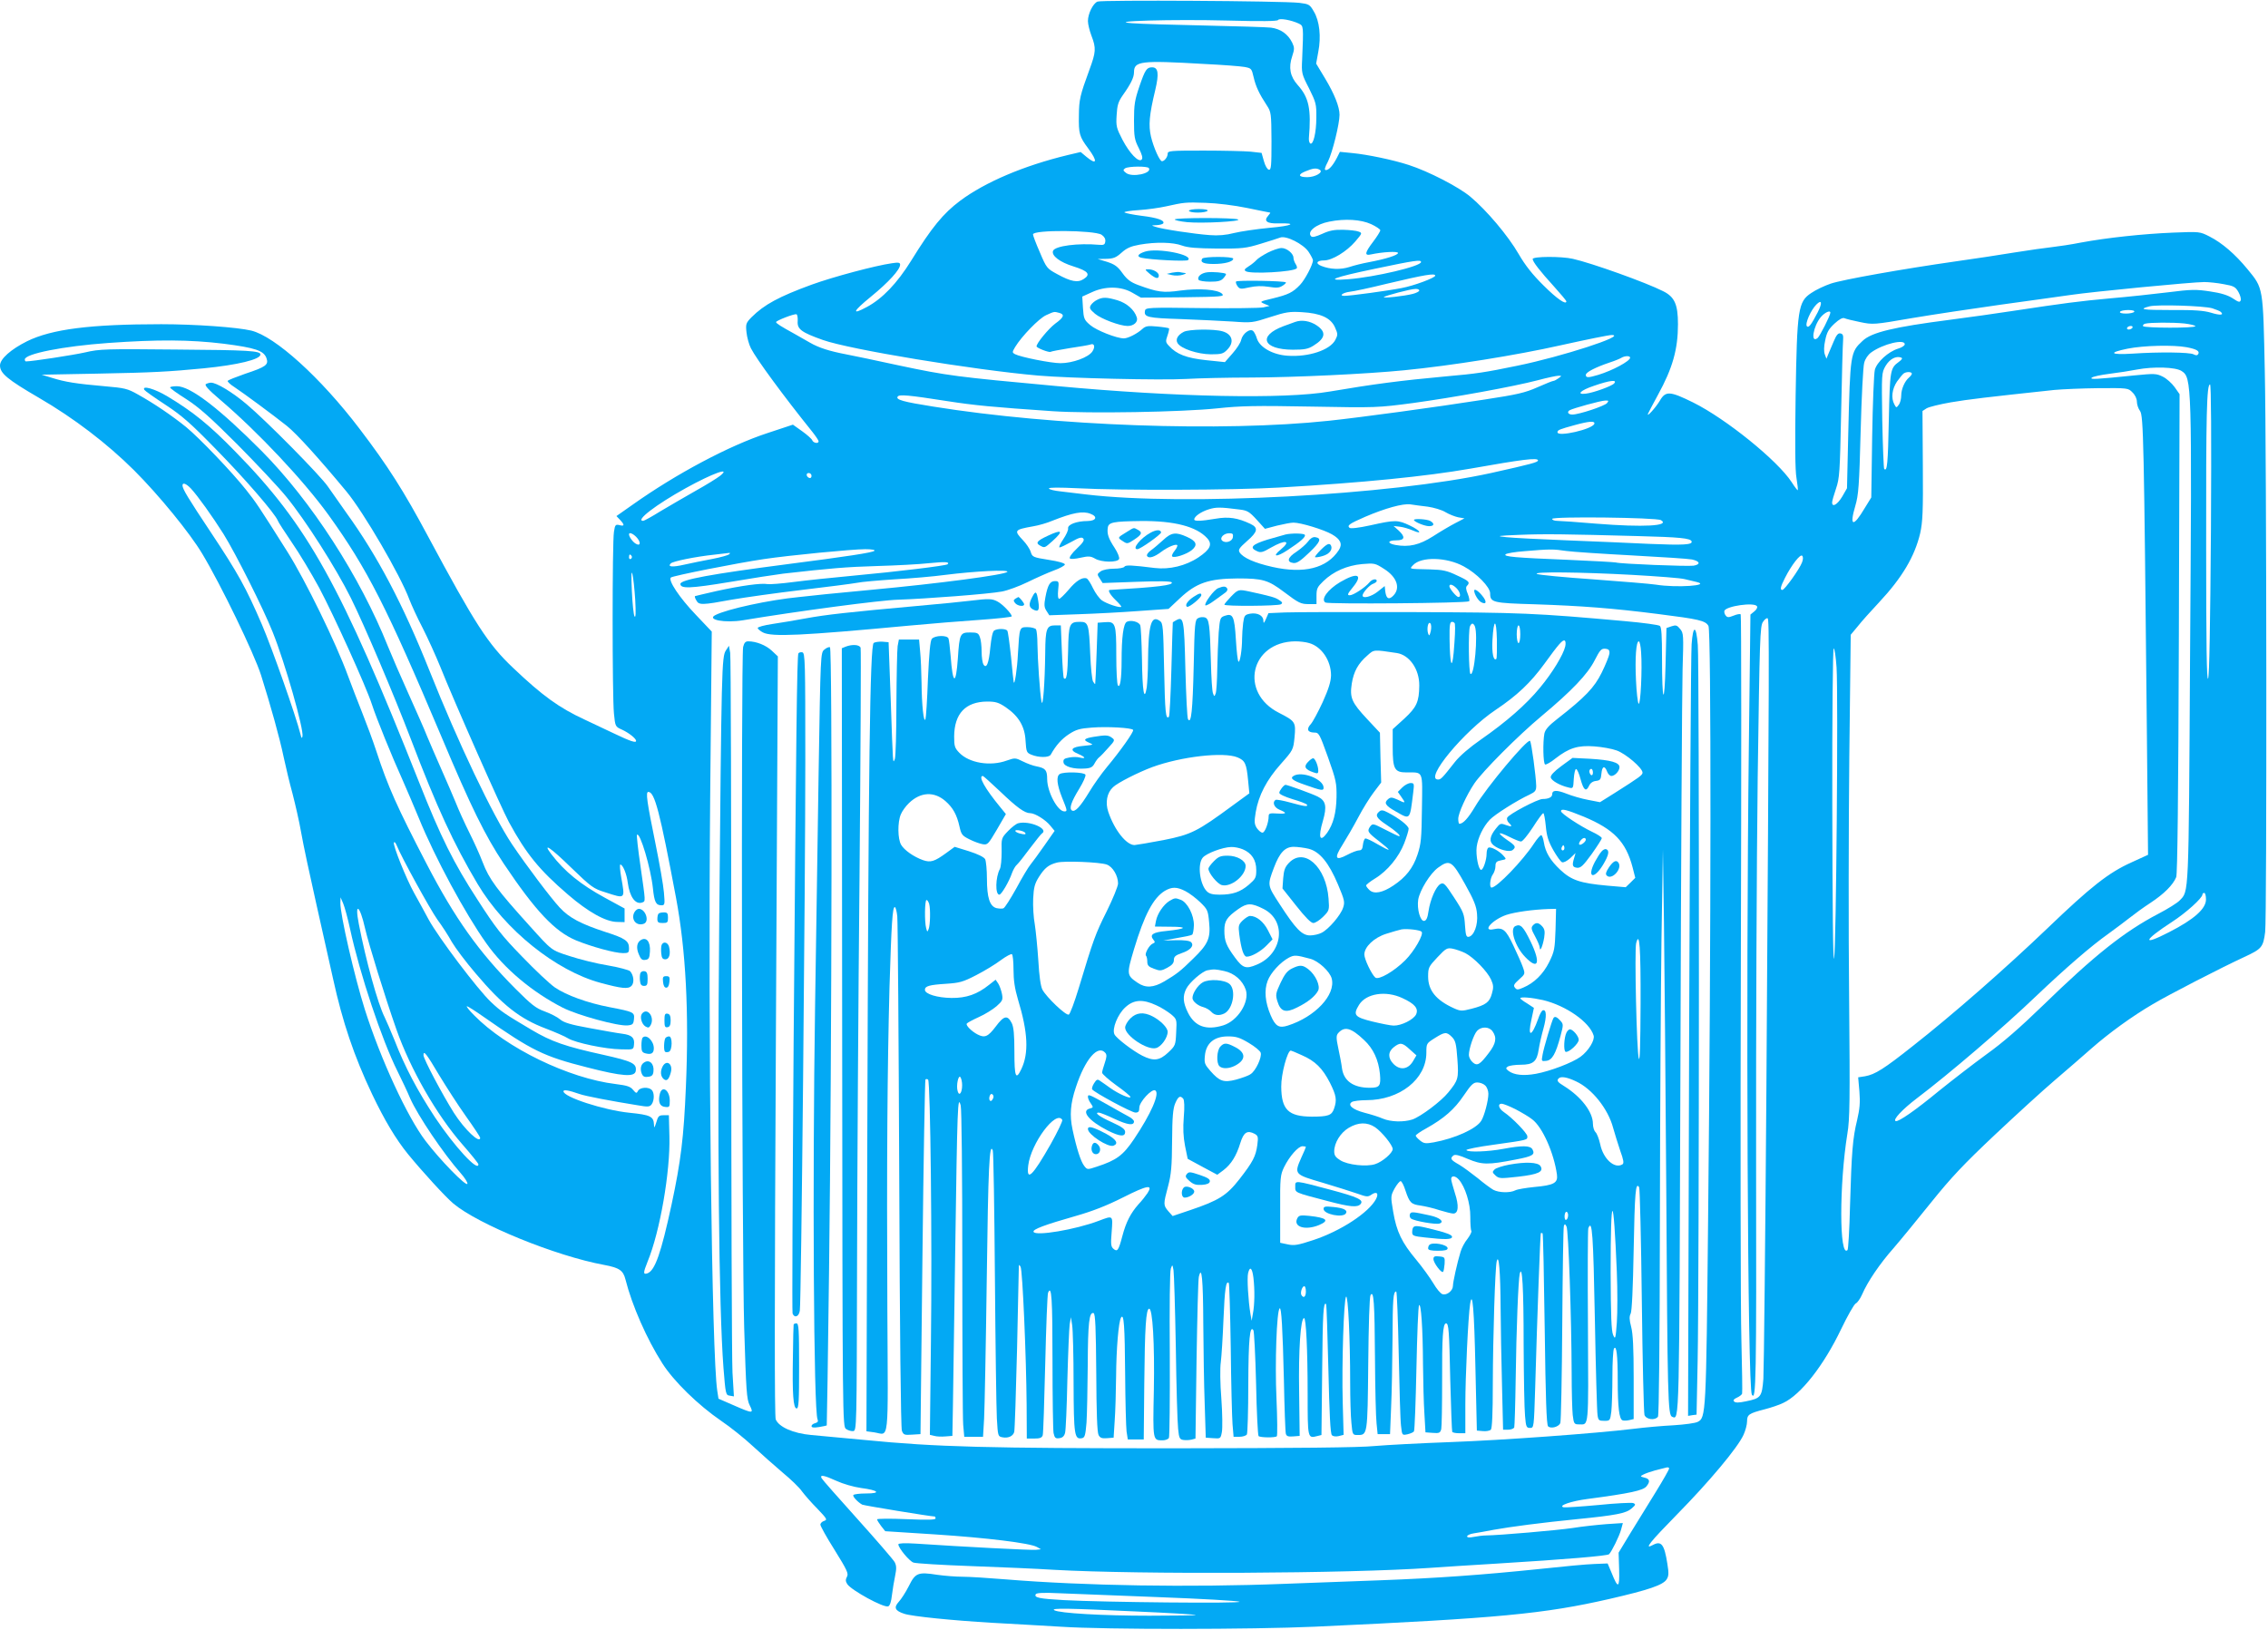 <?xml version="1.0" standalone="no"?>
<!DOCTYPE svg PUBLIC "-//W3C//DTD SVG 20010904//EN"
 "http://www.w3.org/TR/2001/REC-SVG-20010904/DTD/svg10.dtd">
<svg version="1.0" xmlns="http://www.w3.org/2000/svg"
 width="1280pt" height="920pt" viewBox="0 0 1280 920"
 preserveAspectRatio="xMidYMid meet">
<g transform="translate(0,920) scale(0.1,-0.1)"
fill="#03a9f4" stroke="none">
<path d="M6194 9191 c-26 -11 -54 -69 -54 -110 0 -17 9 -54 20 -83 27 -70 25
-92 -11 -190 -54 -147 -59 -170 -60 -258 -2 -105 3 -121 52 -187 56 -75 50
-98 -11 -47 l-31 26 -72 -17 c-249 -60 -467 -153 -608 -258 -96 -72 -161 -151
-277 -339 -79 -127 -162 -214 -250 -261 -89 -48 -79 -25 24 59 98 80 164 152
164 180 0 12 -9 14 -47 8 -92 -13 -329 -76 -453 -121 -183 -67 -267 -112 -339
-184 -31 -32 -33 -38 -28 -85 3 -28 14 -69 25 -90 31 -61 186 -272 347 -472
19 -24 35 -48 35 -53 0 -15 -30 -10 -36 6 -3 8 -29 31 -57 51 l-52 37 -145
-48 c-216 -71 -513 -229 -760 -404 l-91 -64 21 -22 c26 -28 25 -37 -4 -29 -22
5 -25 2 -31 -38 -10 -56 -10 -931 0 -1026 7 -72 8 -74 44 -90 40 -18 81 -51
81 -64 0 -13 -33 -2 -125 42 -44 21 -118 56 -165 78 -143 66 -238 134 -404
292 -142 134 -216 250 -480 742 -138 258 -227 398 -387 608 -219 288 -476 521
-611 554 -80 19 -317 36 -508 36 -402 0 -618 -28 -757 -96 -92 -46 -153 -100
-153 -137 0 -44 42 -79 219 -182 198 -115 385 -258 537 -409 142 -142 315
-354 385 -471 106 -176 292 -561 332 -685 55 -175 105 -353 128 -464 12 -56
34 -148 50 -206 15 -58 38 -157 49 -221 11 -64 50 -246 86 -405 36 -159 78
-348 94 -420 53 -242 118 -435 220 -650 70 -147 134 -254 203 -339 82 -100
211 -241 255 -278 140 -118 579 -297 852 -347 86 -16 107 -31 120 -82 37 -147
121 -338 209 -475 64 -100 201 -234 331 -323 52 -35 133 -100 180 -144 47 -43
122 -110 167 -148 45 -37 95 -85 109 -106 15 -20 54 -65 87 -98 54 -57 58 -62
38 -69 -11 -3 -21 -13 -21 -21 0 -8 36 -73 81 -144 70 -113 79 -132 69 -150
-9 -17 -8 -26 2 -42 24 -35 206 -135 231 -125 9 3 17 26 21 64 4 32 12 81 18
109 8 40 8 56 -3 77 -8 14 -102 123 -209 242 -107 119 -199 223 -203 231 -12
22 14 17 84 -15 37 -17 96 -34 138 -40 100 -13 116 -31 29 -31 -37 0 -69 -4
-72 -9 -5 -8 25 -40 50 -54 9 -5 387 -67 409 -67 3 0 5 -5 5 -11 0 -8 -45 -9
-165 -4 -91 4 -165 3 -165 -1 0 -5 11 -22 23 -38 l23 -29 280 -18 c292 -19
537 -49 576 -71 l23 -13 -28 -3 c-25 -3 -411 17 -679 35 -63 4 -98 2 -98 -4 0
-20 61 -94 85 -103 13 -5 160 -14 327 -20 167 -6 377 -15 468 -21 477 -27
1663 -21 2120 11 63 5 232 15 375 24 393 24 627 44 636 53 15 15 58 102 68
139 l10 37 -92 -6 c-51 -4 -137 -13 -192 -22 -89 -13 -411 -41 -490 -42 -16 0
-47 -4 -67 -8 -25 -5 -38 -4 -38 3 0 6 17 14 38 17 20 3 71 12 112 20 94 17
269 40 470 60 221 22 277 33 308 60 24 21 25 24 9 31 -10 3 -98 -1 -195 -11
-98 -9 -187 -15 -197 -13 -35 8 41 35 135 47 242 32 313 48 332 71 23 28 19
43 -13 50 -23 6 -23 7 -4 17 11 6 40 16 65 23 25 6 53 13 63 16 9 3 17 1 17
-5 0 -6 -33 -64 -73 -129 -40 -64 -104 -169 -143 -232 l-69 -114 3 -96 c3
-106 -6 -110 -43 -17 l-22 52 -74 -3 c-41 -1 -179 -14 -308 -28 -328 -34 -581
-52 -901 -64 -151 -6 -394 -15 -540 -20 -534 -21 -1133 -11 -1572 25 -97 8
-207 15 -245 15 -37 0 -102 5 -144 11 -108 17 -123 11 -160 -64 -17 -34 -43
-74 -57 -89 -29 -32 -21 -50 31 -67 44 -15 275 -38 497 -51 102 -5 275 -16
385 -22 258 -17 1078 -16 1435 0 1041 48 1293 72 1665 157 221 51 300 78 321
110 12 19 13 34 4 89 -17 109 -34 131 -82 105 -52 -28 -18 15 138 174 179 182
341 375 374 448 11 24 20 58 20 76 0 38 10 45 99 68 35 9 83 25 105 36 99 46
229 212 326 415 37 77 75 144 84 147 9 4 25 27 36 52 30 70 99 172 177 260 38
44 133 160 211 257 114 142 185 217 360 382 119 112 271 251 338 308 66 57
161 138 210 182 97 85 226 179 344 248 89 53 386 206 516 266 99 46 107 55
118 142 10 75 8 2705 -2 3160 -10 485 -8 471 -98 581 -69 84 -143 148 -214
184 -55 28 -55 28 -205 22 -171 -7 -374 -29 -520 -56 -55 -11 -129 -22 -165
-26 -36 -4 -130 -17 -210 -30 -80 -13 -228 -36 -330 -50 -301 -43 -640 -103
-708 -126 -35 -12 -84 -35 -110 -53 -74 -49 -80 -90 -88 -581 -4 -270 -3 -421
5 -464 6 -36 9 -66 7 -68 -1 -2 -17 18 -34 45 -80 123 -371 358 -556 450 -132
65 -156 67 -189 9 -23 -38 -75 -96 -66 -72 2 6 28 54 56 106 83 151 113 258
113 399 0 112 -19 154 -83 186 -96 49 -403 159 -510 183 -65 15 -227 14 -227
-1 0 -15 40 -67 122 -157 37 -41 68 -78 68 -82 0 -22 -53 14 -129 90 -61 60
-103 113 -140 177 -60 104 -181 247 -273 324 -66 55 -236 143 -348 179 -89 29
-234 59 -318 67 l-70 7 -17 -34 c-23 -44 -45 -69 -62 -69 -10 0 -7 13 12 49
25 50 65 212 65 263 0 45 -29 118 -82 206 l-50 83 12 66 c17 86 7 175 -25 228
-23 40 -27 42 -82 49 -98 11 -1116 17 -1139 7z m1136 -124 c27 -14 27 -11 19
-202 -4 -77 -3 -83 39 -164 39 -79 42 -89 41 -165 0 -84 -17 -155 -34 -146 -5
3 -9 16 -8 30 14 165 0 230 -63 300 -43 48 -53 99 -31 163 13 40 13 48 0 76
-24 49 -66 78 -120 85 -26 3 -195 8 -374 12 -179 4 -364 9 -410 13 -156 12
233 23 540 15 189 -5 280 -4 284 3 8 12 74 0 117 -20z m-535 -228 c105 -5 208
-13 229 -17 38 -7 40 -9 51 -57 12 -53 32 -95 74 -159 25 -38 26 -44 27 -203
0 -142 -2 -163 -15 -161 -9 2 -21 23 -28 49 l-13 46 -62 7 c-33 3 -153 6 -264
6 -190 0 -204 -1 -204 -18 0 -18 -18 -42 -32 -42 -13 0 -47 76 -62 138 -15 65
-10 123 24 264 22 93 17 128 -18 128 -30 0 -39 -13 -71 -106 -27 -79 -31 -105
-31 -194 0 -92 3 -109 27 -156 19 -38 24 -57 16 -65 -17 -17 -67 34 -108 112
-34 66 -37 76 -33 139 3 55 9 75 33 110 47 66 65 103 65 132 0 63 37 68 395
47z m-311 -588 c19 -30 -95 -54 -129 -27 -17 13 -18 17 -5 26 19 12 127 13
134 1z m965 -10 c21 -13 -26 -41 -71 -41 -51 0 -55 15 -10 33 43 18 62 20 81
8z m-410 -215 c68 -14 126 -26 129 -26 3 0 -2 -8 -11 -18 -27 -30 -6 -45 58
-43 112 3 77 -14 -51 -25 -72 -7 -161 -20 -198 -29 -46 -12 -91 -16 -139 -12
-85 6 -271 34 -307 47 -24 8 -24 8 7 9 17 1 34 5 38 10 10 17 -32 32 -123 43
-48 6 -91 15 -96 19 -4 4 32 10 80 13 49 3 118 13 154 21 104 23 110 24 225
20 65 -2 161 -14 234 -29z m699 -91 c28 -13 52 -29 52 -35 0 -6 -18 -35 -40
-64 -48 -63 -51 -81 -12 -72 65 14 152 19 152 8 0 -12 -69 -34 -165 -52 -33
-6 -82 -18 -109 -27 -50 -16 -109 -14 -159 6 -35 14 -26 31 16 31 45 0 127 50
176 107 40 47 40 48 18 56 -12 5 -51 9 -87 10 -50 1 -77 -4 -118 -23 -36 -16
-55 -21 -62 -14 -26 26 28 69 102 83 89 18 179 12 236 -14z m-1521 -60 c16
-11 23 -24 21 -38 -2 -18 -9 -21 -33 -19 -121 11 -251 -6 -262 -34 -10 -27 38
-64 116 -88 83 -26 98 -45 57 -71 -33 -22 -72 -15 -150 28 -57 31 -60 34 -97
122 -22 50 -39 95 -39 102 0 27 346 24 387 -2z m1168 -96 c14 -21 25 -43 25
-48 0 -24 -45 -110 -73 -139 -41 -43 -66 -55 -156 -77 -72 -17 -73 -18 -45
-30 l29 -12 -35 -8 c-19 -4 -177 -6 -350 -4 -300 4 -315 3 -318 -15 -7 -36 14
-41 201 -47 100 -4 232 -10 293 -14 108 -8 113 -7 212 25 89 29 111 32 179 28
106 -6 163 -32 187 -85 17 -38 17 -43 2 -72 -30 -57 -150 -97 -268 -89 -83 5
-157 46 -174 96 -5 18 -15 37 -21 43 -18 18 -60 -14 -68 -49 -3 -16 -25 -50
-49 -77 l-43 -49 -106 11 c-111 12 -167 33 -211 82 -18 19 -18 26 -7 57 7 20
11 38 8 41 -3 2 -33 7 -67 10 -52 5 -64 3 -83 -14 -28 -26 -81 -53 -104 -53
-41 0 -155 45 -190 75 -34 29 -37 36 -41 96 l-4 65 53 24 c76 36 167 35 231
-3 l47 -27 237 2 c222 3 236 4 221 20 -25 24 -129 32 -235 18 -98 -14 -129 -9
-238 31 -43 16 -63 31 -89 67 -27 38 -44 50 -87 64 l-53 16 49 1 c40 1 55 7
86 35 29 26 52 36 102 45 91 16 188 14 239 -5 33 -12 82 -16 199 -17 142 -1
163 2 245 27 50 15 99 31 110 35 33 13 130 -36 160 -80z m635 -58 c0 -24 -259
-85 -410 -97 -139 -11 -86 10 150 59 228 48 260 52 260 38z m80 -77 c0 -12
-120 -57 -190 -70 -76 -15 -289 -44 -323 -44 -32 0 -9 18 30 23 21 2 115 22
208 45 219 52 275 61 275 46z m4450 -48 c57 -10 66 -15 83 -44 10 -18 16 -39
13 -47 -5 -13 -12 -11 -45 11 -28 18 -66 30 -128 39 -78 12 -105 12 -238 -5
-82 -10 -229 -26 -325 -34 -176 -16 -266 -28 -550 -71 -85 -13 -245 -36 -355
-50 -318 -41 -443 -71 -493 -119 -69 -64 -70 -71 -81 -526 l-7 -306 -27 -47
c-27 -45 -57 -63 -57 -33 0 8 10 43 22 78 20 59 22 89 29 433 4 204 9 386 11
405 2 27 -1 35 -15 38 -13 3 -23 -9 -38 -45 -11 -26 -25 -59 -31 -73 l-10 -25
-9 24 c-6 16 -6 45 2 80 9 45 19 63 52 94 27 25 46 35 56 31 9 -4 49 -14 89
-22 72 -15 77 -15 290 22 119 20 345 54 502 76 157 22 335 46 395 55 129 19
689 73 755 73 25 0 74 -5 110 -12z m-4540 -36 c0 -5 -17 -14 -37 -19 -46 -12
-170 -26 -163 -18 8 8 151 46 178 46 12 1 22 -3 22 -9z m2249 -122 c-36 -70
-51 -90 -61 -80 -13 13 22 92 53 123 31 31 35 10 8 -43z m2226 22 c22 -7 44
-16 49 -21 19 -18 -4 -20 -56 -4 -40 12 -94 16 -222 15 -166 0 -190 4 -124 21
45 11 303 3 353 -11z m-440 -20 c-3 -5 -24 -10 -46 -10 -24 0 -38 4 -34 10 3
6 24 10 46 10 24 0 38 -4 34 -10z m-6067 -6 c32 -9 27 -25 -23 -61 -38 -29
-105 -110 -105 -128 0 -9 70 -36 79 -31 5 3 53 12 108 21 55 8 107 17 116 20
23 10 30 -12 12 -39 -22 -33 -111 -66 -180 -66 -53 0 -224 34 -257 51 -16 9
-16 11 1 40 37 61 135 162 175 180 47 21 44 21 74 13z m4352 1 c0 -16 -59
-132 -72 -143 -41 -33 -25 66 18 118 22 26 54 41 54 25z m-5828 -47 c-4 -46
21 -64 142 -107 152 -54 850 -169 1216 -201 174 -15 691 -27 835 -19 66 4 233
8 372 8 241 1 647 20 858 41 266 26 634 85 883 141 145 32 275 59 290 58 83
-3 -284 -122 -533 -173 -185 -38 -227 -45 -410 -61 -250 -23 -403 -43 -650
-85 -254 -44 -867 -32 -1543 31 -565 52 -614 58 -892 117 -129 28 -262 56
-295 62 -94 18 -154 37 -204 66 -25 14 -64 36 -86 49 -80 44 -105 60 -105 67
0 8 102 48 115 44 5 -1 8 -19 7 -38z m7827 -14 c33 -4 61 -11 61 -15 0 -12
-287 -11 -295 0 -3 5 3 12 12 14 28 7 154 8 222 1z m-294 -24 c-3 -5 -13 -10
-21 -10 -8 0 -12 5 -9 10 3 6 13 10 21 10 8 0 12 -4 9 -10z m-10774 -90 c180
-23 228 -39 243 -82 13 -37 -3 -49 -121 -88 -51 -18 -95 -35 -98 -40 -2 -4 14
-20 38 -35 54 -36 214 -154 296 -219 56 -45 180 -182 336 -370 97 -117 305
-474 355 -609 12 -31 45 -104 75 -161 29 -57 74 -156 100 -220 76 -191 343
-795 387 -876 98 -180 171 -270 334 -410 114 -98 212 -153 277 -154 l42 -1 0
39 0 38 -110 60 c-138 75 -229 149 -303 246 -54 71 -6 39 110 -74 116 -112
127 -120 195 -141 114 -37 111 -40 89 85 -7 39 -9 72 -5 72 14 0 36 -53 42
-103 11 -81 44 -125 82 -111 19 8 19 -1 -10 203 -14 96 -23 176 -20 179 17 17
78 -188 90 -303 8 -77 17 -95 48 -95 19 0 20 5 14 73 -3 39 -25 164 -48 277
-48 235 -56 290 -40 290 36 0 65 -113 156 -596 56 -299 74 -648 56 -1069 -12
-285 -28 -417 -81 -665 -59 -273 -93 -370 -135 -387 -26 -9 -26 1 0 66 70 170
128 507 123 706 l-3 120 -30 0 c-26 0 -31 -5 -41 -40 -10 -32 -13 -35 -13 -14
-2 47 -19 56 -139 68 -146 15 -372 89 -372 121 0 11 30 6 90 -15 33 -12 180
-40 330 -64 57 -10 67 -9 78 6 15 21 16 65 0 81 -18 18 -66 15 -77 -5 -8 -16
-11 -15 -28 5 -15 19 -34 25 -98 33 -265 32 -618 203 -800 389 -27 27 -45 50
-40 50 6 0 48 -27 95 -60 273 -191 339 -223 584 -285 198 -51 269 -56 274 -20
6 42 -18 54 -183 91 -214 47 -292 74 -405 141 -150 89 -172 103 -229 157 -76
72 -297 365 -352 466 -25 47 -62 114 -82 150 -44 79 -120 268 -114 284 3 6 9
0 15 -14 26 -66 189 -362 230 -420 26 -35 63 -92 82 -127 20 -34 80 -114 134
-177 153 -181 251 -257 397 -312 52 -20 108 -44 125 -55 41 -25 210 -61 299
-62 70 -2 70 -2 73 26 5 39 -12 55 -66 62 -26 3 -109 18 -185 32 -106 19 -145
31 -166 49 -15 13 -54 33 -87 45 -50 18 -75 38 -165 128 -207 208 -341 396
-502 706 -166 320 -217 433 -283 635 -19 58 -55 155 -79 215 -24 61 -61 155
-81 210 -68 187 -241 540 -341 699 -166 263 -177 279 -234 351 -80 101 -262
291 -338 354 -79 64 -182 134 -272 184 -60 34 -75 37 -190 47 -160 14 -222 24
-295 47 l-59 18 315 6 c315 6 403 11 600 30 191 19 320 50 320 78 0 21 -69 25
-474 28 -401 4 -434 3 -515 -16 -66 -15 -300 -51 -335 -51 -3 0 -6 5 -6 11 0
32 217 75 470 93 280 20 461 19 651 -4z m9489 -3 c0 -8 -17 -19 -38 -25 -55
-17 -120 -76 -131 -120 -5 -20 -12 -191 -15 -378 l-5 -342 -37 -60 c-65 -110
-88 -105 -53 13 18 61 22 113 30 420 5 193 14 367 20 387 6 23 21 45 40 59 67
48 189 77 189 46z m1591 -17 c57 -11 75 -22 65 -39 -5 -8 -13 -8 -26 -1 -22
12 -196 14 -343 4 -128 -8 -142 5 -29 28 91 18 257 22 333 8z m-3141 -59 c0
-19 -98 -72 -180 -97 -57 -17 -70 -17 -70 0 0 15 55 43 135 70 28 9 57 21 65
26 19 12 50 13 50 1z m1516 -24 c-48 -35 -50 -46 -56 -329 -5 -244 -9 -292
-26 -275 -3 3 -8 126 -11 274 -4 266 -4 268 19 308 23 38 57 57 87 47 10 -4 6
-11 -13 -25z m1596 -51 c58 -38 59 -57 48 -1626 -8 -1358 -6 -1308 -59 -1363
-12 -13 -66 -47 -120 -75 -193 -101 -360 -234 -651 -517 -129 -125 -226 -210
-320 -277 -74 -54 -193 -146 -265 -204 -137 -113 -230 -177 -246 -172 -19 6
37 66 120 129 182 138 484 396 675 579 162 154 307 280 406 350 41 30 95 70
120 90 25 20 77 58 117 84 76 50 127 101 145 145 7 18 12 450 15 1376 l4 1350
-28 40 c-16 22 -46 49 -67 59 -36 18 -47 18 -160 7 -217 -22 -252 -24 -241
-13 6 6 51 16 100 22 50 6 119 17 155 24 95 18 218 14 252 -8z m-1522 -15 c0
-5 -7 -14 -16 -22 -24 -20 -44 -65 -44 -102 0 -18 -6 -42 -14 -52 -13 -18 -14
-18 -25 3 -19 35 -13 86 15 128 15 21 32 42 38 46 15 11 46 10 46 -1z m-1994
-26 c-11 -8 -24 -15 -29 -15 -5 0 -45 -16 -90 -36 -70 -31 -114 -41 -297 -69
-288 -45 -702 -101 -880 -120 -602 -64 -1550 -30 -2233 80 -171 27 -212 39
-201 56 8 14 62 9 279 -25 154 -24 258 -34 595 -57 206 -14 731 -5 930 16 130
14 216 16 529 10 370 -7 377 -6 575 20 227 31 565 92 706 129 52 14 104 25
115 25 20 0 20 0 1 -14z m314 -29 c-12 -15 -117 -53 -160 -58 -56 -7 -30 19
45 44 92 32 134 36 115 14z m3368 -823 c-4 -544 -9 -826 -16 -843 -8 -18 -11
191 -11 741 -1 760 3 919 22 919 6 0 8 -284 5 -817z m-443 772 c15 -14 25 -36
25 -52 0 -16 8 -40 18 -53 19 -28 22 -162 38 -1775 l7 -730 -94 -43 c-129 -58
-229 -137 -474 -372 -235 -225 -535 -488 -758 -663 -165 -131 -215 -162 -271
-172 l-39 -6 7 -80 c5 -62 2 -97 -13 -162 -25 -102 -31 -178 -40 -484 -3 -133
-10 -245 -14 -249 -47 -47 -47 371 -1 656 14 82 15 188 10 765 -4 369 -3 981
1 1361 l8 691 40 48 c21 27 75 87 120 135 130 139 201 259 232 390 14 64 17
121 15 382 l-2 308 23 15 c13 8 74 23 137 34 100 17 202 29 585 70 44 4 156 9
248 10 166 1 168 1 192 -24z m-2965 -60 c-14 -17 -159 -65 -196 -65 -23 0 -32
14 -16 24 18 11 178 55 201 55 20 1 21 -1 11 -14z m-72 -117 c-10 -31 -208
-76 -208 -48 0 13 12 17 99 41 80 22 114 24 109 7z m-318 -207 c0 -10 -36 -20
-265 -71 -570 -125 -1727 -187 -2285 -121 -41 5 -105 13 -142 17 -38 4 -68 11
-68 17 0 6 58 6 163 1 242 -13 881 -11 1137 4 469 27 829 63 1080 107 293 52
380 63 380 46z m-4615 -86 c-16 -13 -79 -52 -140 -86 -60 -34 -149 -86 -198
-115 -48 -30 -92 -54 -97 -54 -47 0 71 91 241 185 150 83 258 122 194 70z
m515 -1 c0 -9 -5 -14 -12 -12 -18 6 -21 28 -4 28 9 0 16 -7 16 -16z m-3503
-71 c39 -42 122 -158 185 -258 69 -111 225 -422 277 -553 70 -174 177 -551
168 -589 -3 -13 -6 -10 -11 12 -25 101 -160 485 -218 620 -90 209 -134 288
-288 520 -129 194 -160 245 -160 265 0 18 20 11 47 -17z m6981 -103 c34 -5 79
-18 100 -31 20 -12 53 -25 72 -29 l35 -6 -52 -27 c-29 -15 -85 -48 -125 -74
-77 -49 -136 -63 -213 -49 -47 9 -45 26 5 26 49 0 53 19 13 56 l-28 25 35 -4
c19 -2 52 -12 73 -21 59 -26 43 0 -17 28 -67 32 -82 32 -221 1 -68 -15 -114
-20 -119 -14 -14 13 -1 23 89 62 112 48 213 76 255 70 19 -3 63 -9 98 -13z
m-1063 -16 c44 -5 56 -12 97 -57 l47 -52 68 18 c37 9 79 17 93 17 42 0 172
-40 217 -66 49 -28 61 -55 39 -89 -67 -103 -197 -135 -375 -95 -102 23 -166
52 -185 82 -9 15 -2 25 42 64 61 53 65 75 19 97 -72 34 -123 42 -197 29 -83
-14 -120 -15 -120 -4 0 17 39 44 82 57 41 13 64 13 173 -1z m-841 -24 c43 -16
33 -40 -16 -41 -62 0 -114 -20 -110 -42 2 -9 -11 -37 -28 -62 -17 -25 -26 -45
-20 -45 6 0 35 14 66 31 42 24 58 29 67 20 9 -9 1 -23 -36 -58 -28 -26 -44
-50 -39 -55 5 -5 31 -3 61 4 45 10 56 9 81 -5 36 -22 128 -23 136 -2 3 8 -8
36 -25 62 -35 53 -44 79 -39 114 4 31 30 36 185 38 190 2 316 -31 376 -97 31
-34 18 -63 -49 -108 -72 -48 -164 -70 -247 -60 -128 16 -165 18 -171 7 -4 -6
-31 -11 -59 -11 -31 0 -62 -6 -75 -15 -21 -15 -21 -17 -5 -41 l16 -25 192 7
c129 5 194 3 198 -3 10 -16 -76 -27 -350 -43 -13 -1 4 -29 33 -57 20 -19 34
-36 32 -38 -7 -8 -82 17 -109 36 -14 10 -37 41 -50 68 -13 28 -29 53 -36 56
-24 9 -60 -13 -102 -64 -24 -28 -48 -51 -53 -51 -7 0 -9 19 -6 50 5 47 4 50
-18 50 -28 0 -41 -22 -54 -91 -8 -43 -7 -57 6 -77 l16 -25 167 6 c91 3 243 11
336 18 l170 12 65 61 c92 86 162 110 325 111 142 0 172 -9 261 -76 85 -64 95
-69 143 -69 l41 0 0 47 c0 41 5 50 39 83 57 55 133 88 218 96 70 6 74 5 124
-27 78 -49 96 -116 45 -158 -21 -17 -33 -6 -38 32 l-3 29 -39 -31 c-36 -29
-86 -42 -86 -22 0 15 40 60 60 66 11 4 20 11 20 16 0 15 -27 10 -41 -8 -24
-29 -91 -73 -111 -73 -16 0 -14 7 17 45 60 73 27 87 -72 29 -70 -42 -110 -97
-83 -115 15 -10 794 -4 811 7 4 2 1 21 -7 41 -11 25 -12 39 -5 46 20 20 12 28
-56 59 -56 27 -80 32 -152 34 -124 3 -117 1 -96 24 45 49 189 46 286 -7 73
-39 149 -117 149 -152 0 -52 14 -55 254 -62 265 -9 436 -22 695 -55 229 -29
266 -37 283 -67 16 -27 15 -1755 -2 -3357 -11 -1095 -12 -1113 -59 -1136 -13
-7 -73 -15 -135 -19 -61 -3 -163 -12 -226 -20 -215 -26 -734 -64 -1035 -75
-165 -6 -356 -16 -425 -22 -87 -9 -434 -12 -1130 -13 -1060 0 -1343 7 -1750
47 -118 11 -253 24 -301 28 -102 9 -183 45 -201 88 -7 19 -7 636 1 2167 l11
2140 -34 32 c-33 31 -88 53 -133 53 -16 0 -23 -8 -29 -32 -12 -57 -7 -3403 6
-3843 11 -360 14 -403 31 -437 24 -48 19 -48 -91 0 l-85 37 -7 45 c-31 200
-52 1954 -40 3345 l9 940 -91 96 c-91 95 -156 193 -140 209 11 10 375 82 524
104 147 22 501 56 573 56 38 0 57 -4 52 -9 -10 -10 -153 -32 -495 -76 -424
-55 -600 -87 -600 -111 0 -28 56 -26 279 11 124 21 260 42 301 47 265 30 356
38 530 43 107 3 239 10 293 16 91 9 119 8 105 -6 -8 -8 -288 -42 -528 -64
-119 -11 -271 -27 -340 -36 -68 -9 -135 -14 -148 -12 -36 7 -150 -9 -287 -39
-66 -15 -121 -28 -123 -29 -2 -2 1 -13 8 -24 14 -27 31 -27 199 4 75 13 253
38 396 55 143 17 283 35 310 40 28 6 124 14 215 20 91 5 219 16 285 25 165 21
363 31 350 17 -16 -17 -388 -66 -765 -101 -118 -11 -235 -23 -260 -25 -25 -3
-92 -10 -150 -16 -168 -16 -407 -68 -473 -102 -51 -26 54 -46 157 -29 306 51
779 114 876 116 153 5 510 32 584 46 33 6 98 30 145 53 47 23 114 53 149 66
34 12 62 28 62 34 0 7 -38 18 -92 26 -88 14 -92 16 -101 45 -5 17 -25 46 -43
65 -53 56 -50 60 56 79 31 5 80 19 110 32 114 45 171 56 214 39z m3220 -36
c55 -33 -100 -41 -363 -20 -106 9 -206 16 -222 16 -16 0 -29 5 -29 11 0 15
588 8 614 -7z m-5784 -94 c27 -27 27 -55 0 -40 -18 9 -40 40 -40 54 0 13 21 5
40 -14z m3368 -2 c-3 -25 -43 -37 -61 -19 -15 15 10 41 40 41 20 0 24 -4 21
-22z m2287 6 c235 -6 296 -12 302 -30 6 -19 -45 -22 -237 -14 -102 5 -311 14
-465 20 -154 6 -309 14 -345 18 -59 6 -52 8 75 13 141 6 264 4 670 -7z m-405
-84 c36 -5 202 -16 370 -25 168 -9 320 -19 339 -23 46 -10 50 -28 9 -35 -34
-5 -412 10 -438 18 -8 2 -130 9 -270 15 -299 12 -366 18 -353 31 6 6 54 14
109 18 141 12 161 12 234 1z m-4725 -19 c-6 -5 -48 -17 -95 -26 -47 -9 -118
-23 -157 -32 -70 -16 -97 -13 -77 7 12 12 140 38 244 49 41 5 79 9 85 10 6 1
6 -2 0 -8z m-550 -10 c3 -5 1 -12 -5 -16 -5 -3 -10 1 -10 9 0 18 6 21 15 7z
m6605 -36 c-14 -37 -98 -155 -111 -155 -14 0 -11 17 15 68 37 73 86 136 97
125 6 -6 6 -20 -1 -38z m-6585 -210 c4 -74 3 -105 -4 -94 -5 8 -12 73 -15 145
-4 86 -3 117 3 94 5 -19 12 -84 16 -145z m5628 140 c141 -8 274 -18 295 -24
20 -5 51 -12 67 -16 85 -20 -114 -34 -230 -15 -33 5 -193 18 -355 30 -162 11
-304 25 -315 30 -32 14 248 11 538 -5z m-993 -75 c21 -21 27 -50 11 -50 -11 0
-51 48 -51 61 0 15 19 10 40 -11z m1696 -102 c4 -6 -2 -19 -15 -29 l-22 -18
-9 -743 c-17 -1413 -7 -3622 17 -3660 24 -40 26 75 24 1319 -1 719 3 1693 9
2163 11 788 13 857 30 880 9 14 21 23 26 20 10 -5 9 -197 -7 -2665 -6 -847
-14 -1580 -17 -1628 -8 -102 -14 -110 -99 -127 -38 -8 -58 -9 -66 -1 -7 7 -2
14 16 22 14 6 28 17 29 23 2 6 0 142 -4 301 -5 160 -6 1145 -3 2190 3 1045 3
1904 -1 1907 -3 4 -21 1 -40 -7 -28 -11 -35 -11 -44 0 -7 8 -10 20 -8 27 9 27
169 50 184 26z m449 -345 c10 -147 -2 -1599 -14 -1643 -6 -22 -9 287 -10 858
-1 525 3 892 8 892 5 0 12 -48 16 -107z m2085 -1310 c0 -53 -68 -113 -209
-185 -155 -80 -146 -48 17 58 79 51 172 135 172 155 0 5 5 9 10 9 6 0 10 -17
10 -37z m-10474 -168 c55 -253 178 -623 268 -803 24 -48 56 -116 71 -152 43
-97 187 -311 285 -422 23 -26 40 -53 38 -60 -6 -18 -156 136 -237 243 -102
134 -252 458 -342 741 -58 183 -140 539 -138 602 l1 31 15 -35 c8 -19 26 -84
39 -145z m84 6 c20 -88 113 -389 177 -571 79 -225 227 -483 372 -649 50 -57
91 -108 91 -113 0 -46 -135 100 -245 265 -99 151 -169 282 -229 437 -21 51
-46 110 -56 130 -37 73 -105 317 -145 525 -25 127 6 106 35 -24z m418 -829
c39 -64 106 -169 151 -232 45 -63 81 -118 81 -122 0 -37 -88 46 -148 140 -65
103 -172 305 -172 326 0 30 17 8 88 -112z m4057 -2947 c242 -9 449 -21 460
-26 23 -11 -774 -3 -990 9 -141 8 -171 14 -159 34 5 7 47 9 128 5 67 -3 319
-13 561 -22z m-124 -81 c183 -8 336 -17 338 -20 2 -2 -115 -4 -262 -4 -265 0
-508 14 -537 31 -22 13 81 11 461 -7z"/>
<path d="M6710 8010 c0 -5 22 -10 49 -10 28 0 53 5 56 10 4 6 -15 10 -49 10
-31 0 -56 -4 -56 -10z"/>
<path d="M6630 7961 c0 -4 31 -11 70 -15 86 -8 306 4 288 15 -17 11 -358 11
-358 0z"/>
<path d="M7155 7774 c-27 -14 -57 -33 -65 -43 -8 -9 -28 -25 -44 -35 -22 -14
-26 -20 -15 -27 27 -17 268 -4 287 16 4 3 1 15 -6 25 -7 11 -12 27 -12 35 0
24 -38 55 -67 55 -16 0 -50 -12 -78 -26z"/>
<path d="M6463 7780 c-41 -13 -50 -28 -21 -35 48 -11 253 -22 263 -13 33 30
-170 70 -242 48z"/>
<path d="M6785 7740 c-13 -21 8 -30 65 -30 62 0 110 13 110 30 0 13 -167 13
-175 0z"/>
<path d="M6488 7655 c34 -28 52 -32 52 -10 0 17 -30 35 -60 35 -20 0 -19 -2 8
-25z"/>
<path d="M6615 7661 l-30 -7 30 -7 c17 -4 44 -3 60 2 17 5 22 10 13 10 -9 1
-22 3 -30 5 -7 2 -26 0 -43 -3z"/>
<path d="M6813 7663 c-34 -4 -59 -26 -48 -43 3 -5 32 -10 64 -10 45 0 62 4 76
20 10 11 16 22 14 24 -8 7 -75 13 -106 9z"/>
<path d="M6976 7611 c-3 -4 1 -16 8 -26 12 -17 19 -18 67 -7 37 8 71 9 109 3
44 -7 60 -6 78 6 13 8 22 17 19 19 -8 9 -276 13 -281 5z"/>
<path d="M6191 7507 c-13 -6 -29 -20 -35 -30 -9 -16 -5 -23 24 -48 34 -29 141
-69 184 -69 35 0 60 23 52 48 -14 44 -57 81 -109 97 -61 18 -84 19 -116 2z"/>
<path d="M7310 7383 c-8 -3 -38 -14 -66 -24 -147 -55 -117 -132 52 -133 66 0
87 4 117 23 68 42 74 77 17 115 -38 25 -84 32 -120 19z"/>
<path d="M6681 7327 c-35 -18 -48 -43 -35 -64 19 -31 112 -62 187 -63 59 0 71
3 92 25 43 42 31 89 -26 105 -48 14 -189 12 -218 -3z"/>
<path d="M1162 7032 c-9 -6 14 -32 80 -88 213 -181 473 -458 613 -652 219
-305 326 -516 635 -1247 169 -402 248 -562 353 -720 178 -266 288 -383 408
-433 88 -36 219 -72 266 -72 30 0 33 3 33 28 0 41 -22 56 -135 92 -137 45
-202 79 -256 137 -51 55 -186 234 -269 357 -110 165 -304 573 -466 980 -149
373 -292 646 -469 891 -39 55 -86 122 -104 148 -42 62 -350 374 -460 466 -82
69 -169 121 -200 121 -9 0 -22 -4 -29 -8z"/>
<path d="M960 7013 c0 -5 42 -35 93 -67 71 -46 136 -104 287 -255 107 -108
231 -240 275 -294 109 -133 281 -403 365 -572 77 -155 247 -556 338 -795 148
-388 241 -590 377 -819 154 -259 442 -491 695 -559 119 -32 155 -36 174 -17
17 18 13 60 -8 83 -7 7 -64 22 -127 33 -63 10 -158 34 -213 52 -106 34 -99 29
-228 172 -182 201 -228 263 -264 358 -15 40 -49 115 -75 167 -26 52 -61 129
-77 170 -17 41 -54 127 -82 190 -28 63 -64 147 -80 185 -15 39 -63 146 -105
240 -42 93 -94 213 -115 265 -158 396 -433 822 -715 1106 -240 241 -401 364
-477 364 -21 0 -38 -3 -38 -7z"/>
<path d="M815 6999 c4 -6 58 -44 119 -84 94 -62 142 -104 287 -253 163 -166
333 -363 347 -401 3 -9 39 -64 79 -123 41 -59 110 -174 154 -255 82 -154 265
-557 298 -659 24 -75 115 -299 174 -429 24 -55 65 -150 90 -211 92 -226 263
-542 382 -709 101 -143 259 -275 431 -363 85 -43 312 -105 366 -100 29 3 33 7
36 36 4 38 -2 41 -138 67 -125 24 -243 67 -308 111 -29 20 -112 98 -185 174
-115 118 -150 163 -251 320 -136 209 -208 354 -331 665 -442 1114 -627 1448
-1037 1866 -145 149 -239 225 -382 311 -73 44 -148 65 -131 37z"/>
<path d="M3580 4050 c-21 -40 12 -80 54 -64 33 13 9 84 -29 84 -8 0 -19 -9
-25 -20z"/>
<path d="M3717 4043 c-4 -3 -7 -17 -7 -30 0 -19 5 -23 30 -23 27 0 30 3 30 30
0 25 -4 30 -23 30 -13 0 -27 -3 -30 -7z"/>
<path d="M3614 3892 c-20 -14 -24 -43 -9 -78 11 -28 19 -35 37 -32 19 2 24 10
26 46 4 58 -21 87 -54 64z"/>
<path d="M3734 3866 c-3 -8 -4 -29 -2 -48 2 -25 8 -33 23 -33 22 0 31 30 21
71 -7 26 -33 32 -42 10z"/>
<path d="M3614 3707 c-3 -9 -4 -28 -2 -44 2 -20 8 -28 23 -28 17 0 20 7 20 40
0 30 -4 41 -18 43 -9 2 -20 -3 -23 -11z"/>
<path d="M3742 3658 c2 -21 8 -33 18 -33 10 0 16 12 18 33 3 27 0 32 -18 32
-18 0 -21 -5 -18 -32z"/>
<path d="M3623 3478 c-13 -17 -2 -59 20 -72 14 -8 20 -8 27 4 29 45 -16 108
-47 68z"/>
<path d="M3750 3440 c0 -34 3 -41 18 -38 12 2 17 13 17 38 0 25 -5 36 -17 38
-15 3 -18 -4 -18 -38z"/>
<path d="M3627 3343 c-4 -3 -7 -23 -7 -44 0 -33 4 -40 24 -45 32 -8 46 1 46
29 0 42 -42 82 -63 60z"/>
<path d="M3755 3340 c-8 -14 -10 -69 -2 -76 3 -4 13 -4 22 -1 20 8 21 87 1 87
-8 0 -18 -5 -21 -10z"/>
<path d="M3634 3202 c-17 -11 -22 -35 -13 -60 7 -18 15 -23 36 -20 22 2 29 9
31 31 5 43 -24 70 -54 49z"/>
<path d="M3740 3181 c-15 -28 -12 -57 6 -72 17 -14 29 -3 40 38 13 47 -24 74
-46 34z"/>
<path d="M3724 3026 c-11 -45 -1 -71 29 -74 25 -3 27 -1 27 35 0 59 -43 89
-56 39z"/>
<path d="M7980 6265 c0 -10 60 -35 85 -35 30 0 33 15 6 30 -20 10 -91 14 -91
5z"/>
<path d="M7255 6183 c-11 -3 -57 -16 -102 -29 -87 -27 -104 -45 -59 -65 21
-10 33 -7 79 20 82 47 117 40 55 -11 -52 -42 -24 -45 39 -3 72 47 104 75 97
86 -5 9 -74 10 -109 2z"/>
<path d="M7382 6143 c-11 -15 -41 -41 -66 -58 -50 -32 -56 -58 -16 -63 19 -2
40 12 88 58 64 61 73 82 35 88 -14 2 -28 -7 -41 -25z"/>
<path d="M7453 6095 c-20 -20 -34 -38 -31 -40 2 -2 21 0 41 6 37 10 58 34 50
57 -8 20 -23 14 -60 -23z"/>
<path d="M6357 6196 c-51 -31 -51 -31 -21 -50 25 -17 27 -17 65 8 44 29 48 41
20 56 -24 13 -19 14 -64 -14z"/>
<path d="M6495 6194 c-58 -31 -109 -94 -76 -94 17 0 136 85 134 95 -3 16 -26
16 -58 -1z"/>
<path d="M5914 6176 c-61 -28 -71 -41 -45 -55 27 -15 26 -15 71 25 64 58 55
68 -26 30z"/>
<path d="M6565 6152 c-22 -20 -53 -47 -69 -58 -18 -13 -26 -26 -22 -33 10 -15
42 -5 81 25 35 26 80 45 89 37 3 -3 -3 -17 -14 -31 -11 -13 -18 -28 -15 -32 8
-13 79 10 110 34 36 29 29 51 -27 76 -62 28 -87 25 -133 -18z"/>
<path d="M6875 5880 c-24 -9 -81 -87 -72 -97 4 -3 26 9 49 26 24 18 52 38 62
45 11 7 16 18 12 24 -8 14 -22 14 -51 2z"/>
<path d="M6947 5832 c-20 -21 -37 -41 -37 -45 0 -10 302 -8 319 2 11 7 9 12
-10 24 -22 15 -44 21 -167 48 -62 13 -64 13 -105 -29z"/>
<path d="M8320 5866 c0 -19 23 -57 39 -65 31 -17 34 4 5 38 -22 27 -44 40 -44
27z"/>
<path d="M5826 5831 c-21 -40 -20 -58 4 -71 30 -16 38 -6 30 45 -9 59 -15 63
-34 26z"/>
<path d="M6736 5831 c-34 -23 -50 -47 -37 -56 11 -6 81 51 81 66 0 14 -12 11
-44 -10z"/>
<path d="M5731 5821 c-12 -8 -12 -12 -2 -25 14 -17 51 -22 51 -7 0 8 -27 41
-33 41 -1 0 -8 -4 -16 -9z"/>
<path d="M5475 5809 c-38 -5 -171 -18 -295 -29 -389 -35 -522 -50 -630 -70
-58 -11 -143 -25 -190 -32 -47 -7 -84 -17 -84 -23 1 -5 14 -17 30 -25 50 -26
220 -18 829 39 116 11 292 25 393 32 100 7 182 16 182 20 0 15 -53 70 -81 84
-30 16 -48 17 -154 4z"/>
<path d="M7252 5743 l-93 -4 -14 -32 c-12 -27 -14 -28 -15 -10 0 29 -34 46
-75 39 -30 -6 -33 -10 -39 -53 -3 -25 -6 -65 -6 -88 0 -62 -12 -135 -20 -130
-5 3 -11 59 -15 125 -8 133 -17 150 -63 134 -26 -9 -27 -14 -34 -94 -3 -47 -7
-139 -8 -205 -1 -66 -5 -129 -9 -139 -7 -19 -8 -19 -15 0 -5 10 -10 91 -12
179 -6 212 -10 242 -34 250 -11 3 -28 2 -38 -4 -18 -9 -20 -28 -25 -268 -6
-254 -14 -332 -32 -303 -5 7 -11 135 -15 283 -7 283 -10 299 -52 276 -10 -5
-18 -11 -19 -12 -1 -1 -4 -120 -8 -264 -4 -144 -10 -265 -14 -269 -18 -18 -22
25 -27 268 -5 240 -6 261 -24 273 -49 36 -65 -21 -67 -229 0 -56 -4 -121 -7
-146 -14 -86 -25 -21 -27 159 -2 97 -6 183 -10 192 -8 20 -53 31 -76 19 -19
-11 -29 -88 -29 -220 0 -102 -9 -158 -21 -138 -5 7 -9 83 -9 169 0 180 -4 192
-65 187 l-40 -3 -6 -170 c-3 -93 -7 -172 -8 -175 -1 -3 -6 3 -12 13 -6 10 -13
80 -16 155 -7 168 -11 182 -56 182 -62 0 -66 -9 -69 -167 -3 -129 -8 -166 -24
-151 -3 3 -8 72 -11 152 l-6 146 -33 0 c-47 0 -54 -20 -55 -152 -2 -172 -13
-321 -21 -278 -9 46 -22 236 -23 325 0 39 -4 76 -8 83 -5 6 -26 12 -47 12 -47
0 -46 2 -55 -150 -4 -85 -19 -183 -24 -160 -1 3 -8 67 -15 142 -8 75 -17 142
-21 148 -8 12 -55 13 -74 1 -9 -6 -16 -40 -22 -96 -8 -90 -22 -123 -39 -95 -5
8 -10 41 -10 72 0 31 -4 68 -10 82 -8 23 -15 26 -55 26 -56 0 -60 -7 -69 -145
-11 -157 -29 -151 -41 14 -4 46 -9 90 -12 97 -7 20 -77 18 -94 -2 -9 -11 -15
-78 -22 -227 -4 -117 -11 -219 -14 -227 -10 -23 -21 82 -22 205 -1 61 -4 140
-8 178 l-6 67 -57 0 -57 0 -7 -37 c-3 -21 -6 -168 -7 -328 0 -159 -4 -299 -9
-310 -11 -26 -10 -44 -23 335 l-12 325 -35 3 c-19 1 -41 -2 -49 -7 -21 -14
-30 -696 -36 -2738 l-5 -1712 44 -6 c86 -13 78 -86 74 690 -4 849 0 1364 12
1820 11 363 17 455 30 455 5 0 11 -24 14 -52 3 -29 8 -689 11 -1466 3 -873 9
-1422 15 -1438 9 -23 14 -25 57 -22 l48 3 11 997 c6 549 14 1001 17 1005 4 3
10 3 15 -1 13 -13 23 -919 16 -1473 l-6 -532 25 -6 c13 -4 41 -5 63 -3 l39 3
3 165 c1 91 7 487 13 880 12 829 14 882 31 820 5 -21 9 -371 9 -885 0 -467 2
-880 5 -917 l6 -68 53 0 53 0 6 102 c3 57 10 411 15 788 8 632 15 777 34 726
4 -10 9 -331 12 -714 3 -384 8 -743 11 -799 6 -100 6 -101 32 -106 32 -6 59 6
66 30 3 10 10 221 16 468 5 248 10 457 10 465 1 13 2 13 10 -1 11 -19 32 -507
34 -776 l1 -193 42 0 c32 0 43 4 48 19 3 10 9 191 14 402 5 211 12 392 16 402
20 47 25 -32 25 -384 0 -207 3 -391 6 -408 6 -27 11 -32 32 -29 18 2 28 11 33
30 4 14 10 149 13 300 4 150 10 291 13 313 l7 40 7 -45 c4 -25 8 -171 8 -326
1 -296 5 -320 47 -312 16 3 20 15 26 88 3 47 6 194 7 327 1 236 8 299 33 291
10 -4 13 -85 15 -336 1 -224 5 -337 13 -352 9 -17 19 -20 48 -18 l37 3 6 95
c4 52 7 165 8 250 1 157 14 311 28 333 16 26 21 -47 23 -318 1 -154 5 -300 8
-325 l7 -45 45 0 45 0 3 315 c3 323 10 419 27 423 20 4 32 -197 27 -461 -6
-287 -6 -282 50 -282 15 0 30 6 35 13 4 6 6 219 5 472 -2 272 0 470 6 485 9
24 9 23 15 -10 3 -19 9 -215 13 -435 3 -220 9 -427 13 -460 5 -53 9 -60 30
-63 12 -2 33 -1 46 2 l22 6 6 442 c4 244 9 456 13 471 16 69 24 -13 25 -263 1
-146 4 -350 8 -455 l6 -190 42 -3 c41 -3 42 -3 49 35 4 21 3 106 -3 188 -7 86
-8 174 -3 207 4 31 11 140 15 241 7 170 14 221 30 205 3 -3 8 -167 11 -364 2
-198 7 -392 10 -432 l6 -72 33 0 c19 0 37 6 42 13 4 6 8 134 8 282 1 255 9
339 29 306 4 -6 11 -142 15 -301 3 -159 10 -292 14 -296 9 -9 95 -10 103 -1 4
4 3 101 -2 216 -9 196 1 490 18 506 10 10 17 -114 24 -405 3 -157 8 -293 11
-303 4 -14 13 -17 41 -15 l37 3 -3 248 c-4 236 8 417 28 417 11 0 20 -177 20
-428 0 -252 0 -252 54 -238 l24 6 4 364 c3 325 7 390 22 375 3 -2 8 -167 13
-366 6 -254 11 -366 20 -374 7 -7 22 -9 39 -5 l27 7 -5 182 c-6 216 6 585 19
598 11 11 23 -236 23 -485 0 -89 3 -191 7 -228 6 -66 7 -68 34 -68 57 0 57 -4
61 402 2 216 7 379 13 388 18 28 23 -38 25 -355 1 -170 5 -337 9 -370 l6 -60
35 0 35 0 6 150 c4 83 7 257 8 387 1 227 4 268 21 268 4 0 10 -159 14 -352 4
-194 9 -377 13 -406 6 -54 6 -54 36 -48 17 4 34 11 37 17 4 5 10 166 14 357 4
191 10 350 15 355 11 11 21 -128 22 -333 1 -96 4 -222 8 -280 l6 -105 41 -3
c37 -3 42 0 48 21 3 13 5 136 5 273 -1 244 4 324 22 324 15 0 18 -37 24 -325
4 -154 9 -283 11 -287 3 -5 21 -8 40 -8 l34 0 0 163 c0 158 16 497 27 567 13
83 23 -29 30 -365 l8 -350 34 -3 c18 -2 39 2 45 8 7 8 11 89 11 258 1 273 13
653 22 692 12 49 21 -60 22 -260 1 -107 4 -306 8 -442 l6 -248 29 0 c16 0 31
6 34 13 2 7 6 128 8 267 4 296 15 564 23 600 14 57 22 -77 22 -400 1 -184 4
-365 8 -403 5 -61 8 -67 28 -67 22 0 22 1 29 222 12 423 29 873 32 877 2 2 6
2 10 -1 3 -3 8 -247 12 -541 5 -390 10 -539 19 -548 15 -15 59 -4 69 18 4 10
9 261 11 558 2 297 6 547 9 555 5 13 7 12 15 -3 11 -19 28 -514 29 -827 0
-102 3 -209 6 -237 6 -50 9 -53 35 -53 57 0 54 -35 51 551 -2 297 -1 547 2
556 22 56 28 -35 37 -513 5 -280 12 -524 15 -541 4 -30 8 -33 38 -33 33 0 33
1 40 53 3 28 6 117 6 197 0 80 4 151 9 158 14 22 21 -39 21 -178 0 -151 8
-220 27 -227 7 -3 24 -2 38 1 l25 6 0 233 c0 168 -4 248 -14 287 -11 41 -11
60 -3 75 7 13 13 142 17 360 6 324 11 388 31 353 4 -8 11 -295 15 -639 4 -343
11 -634 15 -646 10 -26 59 -32 76 -10 6 7 10 412 11 1102 1 600 5 1317 9 1595
l8 505 6 -415 c3 -228 9 -905 13 -1505 7 -1177 9 -1273 33 -1282 42 -16 40
-75 47 2017 3 1097 9 2087 12 2200 6 196 6 206 -14 230 -17 21 -24 23 -48 15
l-29 -10 -5 -205 c-6 -245 -20 -220 -20 35 0 126 -3 175 -12 182 -7 6 -96 18
-198 27 -501 45 -586 49 -1210 51 -338 1 -657 0 -708 -2z m823 -105 c-7 -27
-9 -30 -15 -14 -9 27 0 70 12 58 6 -6 7 -24 3 -44z m136 40 c3 -22 0 -80 -7
-163 -10 -103 -21 -63 -23 78 -1 80 2 97 14 97 8 0 16 -6 16 -12z m234 -197
c-16 -15 -26 32 -22 106 7 122 22 125 25 4 1 -57 0 -106 -3 -110z m-121 183
c18 -48 -3 -282 -25 -268 -10 6 -13 243 -3 268 3 9 10 16 14 16 4 0 11 -7 14
-16z m256 -44 c0 -27 -4 -50 -10 -50 -5 0 -10 23 -10 50 0 28 5 50 10 50 6 0
10 -22 10 -50z m254 -68 c-11 -48 -73 -150 -143 -234 -78 -95 -189 -192 -334
-293 -62 -43 -118 -91 -145 -125 -73 -93 -80 -100 -96 -100 -80 0 146 273 325
393 121 81 197 153 275 260 81 112 104 138 115 131 5 -3 6 -17 3 -32z m-1445
18 c70 -20 123 -99 123 -182 -1 -36 -13 -75 -47 -151 -26 -56 -56 -112 -67
-124 -26 -28 -19 -47 18 -48 28 0 30 -4 79 -140 46 -129 49 -146 48 -225 -2
-89 -18 -151 -53 -201 -41 -57 -52 -27 -24 67 24 83 17 115 -30 138 -32 16
-170 66 -181 66 -9 0 -35 -33 -35 -45 0 -8 30 -22 75 -36 42 -12 78 -26 81
-31 8 -13 -15 -10 -94 12 -40 11 -77 18 -83 15 -20 -13 -8 -43 21 -55 46 -19
43 -25 -11 -22 -42 3 -49 1 -49 -15 0 -37 -21 -93 -35 -93 -8 0 -22 12 -32 26
-14 23 -15 35 -6 90 16 94 61 181 141 271 70 79 71 81 78 151 8 86 5 91 -87
138 -227 114 -162 401 91 404 25 0 60 -4 79 -10z m1873 -52 c7 -93 -3 -301
-14 -290 -5 5 -12 65 -15 134 -6 125 1 218 16 218 5 0 11 -28 13 -62z m-179
-8 c-2 -14 -21 -61 -43 -106 -42 -85 -92 -138 -251 -262 -49 -38 -68 -60 -73
-83 -9 -49 -7 -167 4 -174 5 -3 32 12 59 34 76 59 126 75 219 68 42 -3 99 -13
126 -23 51 -18 146 -99 146 -125 0 -14 -15 -25 -157 -115 l-83 -52 -67 13
c-38 7 -92 23 -122 35 -56 22 -81 21 -81 -4 0 -16 -21 -26 -54 -26 -28 0 -193
-87 -200 -106 -3 -7 1 -20 9 -28 23 -22 18 -25 -16 -13 -29 11 -33 10 -55 -18
-37 -45 -41 -75 -15 -96 32 -26 91 -41 108 -27 21 17 16 25 -33 58 -58 41 -51
49 15 16 28 -14 57 -26 65 -26 9 0 38 36 67 80 28 44 54 80 59 80 4 0 10 -32
14 -72 5 -56 14 -86 42 -136 20 -35 42 -66 50 -69 9 -3 28 7 46 23 l30 29 -7
-25 c-14 -44 -11 -55 15 -58 21 -2 34 10 83 77 31 44 57 84 57 90 0 6 -25 22
-55 36 -67 32 -175 103 -175 116 0 17 31 9 129 -31 169 -71 237 -141 275 -286
l15 -59 -27 -27 -27 -26 -105 9 c-154 14 -202 31 -265 90 -56 53 -83 98 -92
155 -3 19 -9 37 -14 40 -4 2 -23 -19 -42 -48 -63 -96 -209 -248 -239 -248 -14
0 -8 54 7 74 8 11 15 32 15 47 0 22 6 28 32 33 31 6 31 6 12 27 -24 27 -72 52
-84 44 -6 -3 -10 -19 -10 -34 0 -35 -19 -91 -31 -91 -15 0 -31 83 -25 130 7
52 37 114 74 153 27 29 155 110 225 142 31 15 37 22 37 49 -1 51 -27 247 -35
254 -14 14 -246 -262 -310 -371 -40 -67 -68 -97 -89 -97 -3 0 -6 12 -6 28 0
32 46 133 91 200 47 69 247 270 379 380 170 142 260 236 300 315 30 59 38 67
60 65 20 -2 25 -8 23 -28z m-1200 4 c72 -11 128 -92 127 -184 -1 -92 -15 -122
-84 -186 l-66 -60 0 -100 c0 -125 10 -144 78 -144 97 0 90 14 87 -204 -2 -169
-5 -200 -25 -260 -25 -76 -66 -128 -137 -175 -60 -40 -107 -49 -133 -26 -11
10 -20 22 -20 27 0 4 22 22 50 39 71 43 135 122 165 199 14 36 25 73 25 82 0
17 -55 60 -118 92 -26 14 -37 15 -48 5 -25 -20 -16 -37 40 -74 52 -34 86 -65
72 -65 -4 0 -39 17 -78 37 -68 35 -71 36 -85 18 -19 -27 -14 -34 51 -84 31
-24 55 -45 53 -47 -2 -3 -30 12 -63 31 -32 19 -63 34 -69 32 -5 -2 -11 -18
-13 -35 -2 -24 -8 -32 -22 -32 -10 0 -40 -11 -66 -25 -68 -36 -76 -20 -27 57
22 35 62 104 88 153 26 50 66 114 89 144 l41 54 -4 141 -3 140 -71 76 c-89 95
-100 121 -88 201 11 69 36 114 88 159 38 34 33 34 166 14z m-2207 -306 c73
-50 108 -108 112 -190 4 -62 6 -67 33 -78 41 -17 99 -17 109 0 30 54 62 89
103 116 40 26 61 32 128 37 87 7 227 -1 234 -13 6 -9 -73 -120 -148 -210 -30
-36 -75 -99 -100 -141 -51 -84 -80 -114 -97 -104 -17 11 -5 48 41 123 22 36
38 71 35 79 -6 15 -122 18 -145 4 -21 -13 -16 -60 13 -133 30 -74 31 -78 13
-78 -38 0 -96 109 -97 181 0 52 -9 63 -59 73 -19 3 -54 16 -78 28 -42 21 -45
21 -91 5 -93 -34 -212 -14 -268 44 -26 27 -29 37 -29 92 1 129 64 196 186 197
48 0 65 -5 105 -32z m1308 -283 c43 -18 51 -35 60 -131 l7 -72 -96 -70 c-197
-145 -232 -163 -389 -194 -78 -15 -151 -27 -163 -28 -46 0 -113 84 -148 187
-18 53 -8 108 27 140 26 25 143 84 221 113 164 60 403 87 481 55z m-1341 -191
c96 -92 140 -124 171 -124 27 0 88 -38 114 -71 l24 -29 -58 -83 c-31 -45 -67
-93 -78 -107 -12 -14 -48 -74 -80 -134 -33 -59 -65 -110 -73 -113 -7 -3 -25
-2 -39 1 -38 10 -54 59 -54 166 0 50 -5 100 -10 110 -6 12 -41 29 -91 45 l-81
25 -48 -35 c-66 -48 -88 -55 -131 -40 -53 19 -105 56 -123 86 -20 33 -21 128
-2 172 7 18 28 47 46 64 65 63 142 67 206 11 42 -37 64 -76 79 -143 10 -45 15
-52 55 -72 25 -13 59 -25 75 -28 29 -5 32 -1 81 82 l51 88 -31 38 c-88 107
-127 177 -99 177 3 0 46 -39 96 -86z m3307 -273 c0 -13 -29 -35 -37 -28 -7 8
15 37 28 37 5 0 9 -4 9 -9z m-124 -58 c-10 -10 -19 5 -10 18 6 11 8 11 12 0 2
-7 1 -15 -2 -18z m-1812 3 c50 -21 76 -60 76 -117 0 -43 -4 -50 -42 -83 -48
-41 -91 -56 -165 -56 -39 0 -58 5 -72 19 -40 40 -54 153 -23 190 20 24 112 59
160 60 18 1 47 -5 66 -13z m372 3 c62 -16 113 -78 165 -201 37 -88 40 -100 29
-132 -13 -41 -81 -121 -121 -141 -15 -8 -44 -15 -65 -15 -46 0 -81 36 -171
175 -71 109 -71 107 -33 208 32 85 63 117 111 117 22 0 60 -5 85 -11z m-1140
-89 c34 -12 64 -63 64 -107 0 -15 -29 -86 -64 -157 -65 -130 -75 -159 -158
-434 -24 -79 -49 -146 -56 -149 -16 -7 -126 98 -149 141 -10 20 -18 76 -23
165 -5 75 -14 166 -20 204 -7 37 -11 102 -9 145 3 64 9 85 33 123 32 50 54 68
101 80 40 11 242 3 281 -11z m2022 -110 c51 -91 65 -126 68 -170 6 -61 -17
-122 -47 -128 -14 -2 -17 9 -21 65 -4 63 -8 75 -61 156 -52 80 -59 87 -78 77
-25 -14 -57 -87 -67 -154 -5 -36 -12 -52 -24 -54 -22 -4 -42 67 -34 120 9 53
68 149 113 181 65 47 78 38 151 -93z m-1578 -40 c22 -11 60 -40 84 -63 41 -40
44 -46 50 -114 9 -89 -6 -123 -91 -205 -70 -69 -92 -86 -161 -127 -63 -37
-107 -39 -152 -8 -62 42 -62 48 -20 189 59 196 109 289 173 329 41 24 68 24
117 -1z m-1446 -72 c8 -31 6 -119 -3 -142 -7 -18 -8 -18 -14 5 -10 36 -8 159
2 159 5 0 11 -10 15 -22z m1888 -29 c131 -67 108 -253 -39 -314 -61 -26 -79
-20 -123 40 -50 68 -60 94 -60 153 0 54 14 75 79 121 50 35 74 35 143 0z
m1647 -117 c-4 -108 -6 -122 -36 -183 -34 -68 -85 -118 -147 -144 -30 -13 -36
-13 -46 0 -10 12 -6 20 23 46 35 31 35 32 22 69 -7 21 -32 76 -54 123 -43 91
-59 103 -111 92 -69 -15 -7 54 72 81 49 16 150 30 237 33 l43 1 -3 -118z
m-756 -11 c14 -14 -41 -110 -92 -161 -63 -63 -150 -113 -169 -98 -21 18 -62
104 -62 130 0 43 54 95 123 117 34 11 73 22 87 25 32 5 103 -3 113 -13z m1236
-406 c-1 -236 -4 -331 -10 -310 -12 36 -25 610 -15 651 19 73 26 -23 25 -341z
m-989 285 c48 -25 124 -103 145 -149 14 -31 15 -45 5 -79 -13 -49 -34 -65
-115 -86 -55 -14 -62 -14 -100 3 -101 46 -145 101 -145 179 0 50 3 56 52 108
49 52 55 55 87 49 19 -4 51 -15 71 -25z m-2550 -94 c0 -59 7 -106 25 -167 57
-187 62 -304 19 -394 -31 -65 -39 -44 -39 98 0 97 -4 140 -15 162 -24 47 -44
43 -90 -19 -44 -58 -62 -66 -103 -45 -33 17 -67 51 -61 61 3 5 33 21 68 37 34
15 79 43 100 61 34 30 37 37 31 69 -4 20 -13 46 -21 59 l-15 22 -37 -29 c-66
-53 -128 -75 -212 -74 -80 1 -150 22 -150 46 0 21 25 28 120 34 75 5 95 10
170 49 47 24 109 62 138 84 30 22 58 37 63 34 5 -3 9 -42 9 -88z m1675 62 c46
-12 111 -72 121 -112 23 -92 -94 -216 -248 -265 -50 -16 -70 -4 -97 59 -31 73
-37 140 -17 193 17 46 72 106 121 132 30 15 39 15 120 -7z m-486 -69 c57 -12
104 -53 122 -106 22 -69 -46 -176 -128 -201 -96 -29 -159 -6 -198 71 -29 58
-31 95 -10 136 18 36 90 98 119 104 37 7 44 7 95 -4z m1006 -153 c70 -32 92
-59 77 -92 -14 -29 -83 -64 -127 -63 -16 0 -70 11 -120 23 -101 25 -110 37
-75 94 40 65 152 82 245 38z m793 -11 c130 -31 263 -124 286 -200 8 -26 -29
-87 -74 -120 -45 -33 -170 -81 -251 -96 -71 -13 -124 -7 -155 16 -16 13 -17
16 -4 25 8 5 41 10 73 10 70 0 91 18 101 86 4 27 16 80 27 119 19 69 17 109
-4 102 -6 -2 -18 -23 -26 -48 -37 -104 -61 -106 -38 -4 l14 66 -38 25 c-22 13
-39 26 -39 29 0 10 66 4 128 -10z m-2183 -29 c28 -12 65 -36 84 -51 33 -28 33
-29 29 -103 -3 -72 -5 -75 -45 -113 -49 -46 -82 -50 -146 -18 -53 27 -145 97
-157 120 -16 30 18 115 62 154 47 43 98 46 173 11z m1173 -196 c53 -49 82
-113 90 -192 6 -68 -1 -78 -58 -78 -91 0 -146 38 -156 109 -3 25 -13 77 -21
114 -12 56 -12 71 -2 84 36 42 73 33 147 -37z m726 48 c25 -35 19 -69 -22
-122 -50 -66 -65 -75 -91 -52 -12 11 -21 29 -21 41 0 35 27 115 46 136 24 26
69 25 88 -3z m-230 -31 c20 -20 25 -38 31 -124 8 -111 5 -120 -51 -189 -40
-50 -156 -137 -203 -153 -49 -16 -122 -14 -167 5 -22 10 -68 24 -103 33 -68
18 -98 44 -71 61 8 5 45 10 81 10 189 0 339 119 339 268 0 52 1 53 47 82 57
36 67 37 97 7z m-1146 -34 c34 -20 64 -45 67 -55 8 -25 -28 -103 -57 -121 -12
-9 -50 -22 -82 -31 -70 -18 -93 -10 -145 49 -32 37 -35 44 -31 85 6 71 52 110
130 110 46 0 66 -6 118 -37z m909 -37 l37 -33 -20 -34 c-27 -45 -72 -52 -109
-15 -33 33 -32 69 1 95 36 28 48 27 91 -13z m-1718 -20 c8 -10 7 -24 -4 -56
-8 -23 -15 -48 -15 -55 0 -7 36 -39 80 -71 44 -31 80 -61 80 -66 0 -12 -68 18
-113 50 -21 15 -46 33 -57 40 -16 12 -21 10 -35 -12 -9 -14 -14 -29 -11 -35
11 -17 222 -131 244 -131 17 0 22 6 22 28 0 32 71 109 90 97 27 -16 -24 -132
-120 -275 -62 -92 -99 -119 -209 -155 -54 -18 -55 -18 -72 4 -19 24 -43 98
-66 206 -17 80 -12 146 19 238 52 159 125 244 167 193z m1108 -12 c76 -33 117
-74 159 -156 36 -72 40 -97 23 -146 -13 -38 -33 -45 -126 -45 -132 1 -171 39
-172 169 -1 71 35 204 54 204 2 0 30 -11 62 -26z m-1917 -169 c0 -43 -16 -65
-25 -35 -10 31 4 98 16 79 5 -8 9 -27 9 -44z m3465 21 c91 -42 181 -156 209
-262 9 -32 27 -90 40 -129 19 -52 22 -71 13 -77 -44 -28 -109 30 -126 114 -7
31 -19 62 -27 68 -7 7 -14 28 -14 47 0 66 -66 152 -162 212 -38 23 -44 32 -31
44 12 13 48 7 98 -17z m-513 -23 c10 -9 18 -30 18 -47 0 -39 -23 -125 -40
-152 -28 -46 -149 -100 -268 -122 -46 -8 -56 -7 -77 10 -14 11 -25 23 -25 28
0 4 26 23 58 40 102 57 160 108 212 185 42 62 55 75 77 75 15 0 35 -7 45 -17z
m-2780 -78 c-11 -21 -25 -4 -16 20 4 10 10 13 16 7 7 -7 7 -16 0 -27z m1076 3
c6 -8 8 -45 3 -103 -5 -64 -3 -111 7 -163 l15 -73 83 -45 84 -45 35 26 c44 34
73 81 95 153 19 61 39 74 81 52 19 -11 21 -17 15 -63 -9 -64 -24 -94 -101
-193 -72 -92 -116 -120 -279 -175 l-98 -33 -24 27 c-29 34 -29 39 -2 140 18
68 22 112 23 257 1 137 5 183 18 213 17 39 28 45 45 25z m1875 -59 c34 -18 77
-43 94 -57 58 -43 123 -190 140 -312 6 -47 -16 -60 -127 -70 -49 -5 -97 -13
-108 -19 -29 -15 -92 -14 -124 3 -14 8 -54 37 -87 65 -34 27 -81 62 -106 77
-48 27 -53 35 -32 52 9 7 32 2 82 -20 79 -33 112 -34 270 -3 94 18 110 27 94
57 -12 23 -59 23 -166 3 -85 -16 -199 -20 -207 -7 -3 5 68 19 157 31 192 27
187 26 187 47 0 17 -85 105 -133 137 -29 20 -36 47 -12 47 9 0 44 -14 78 -31z
m-2558 -60 c4 -5 -26 -67 -65 -137 -103 -181 -138 -215 -127 -121 15 125 157
316 192 258z m1766 -42 c38 -26 99 -101 99 -123 0 -22 -58 -72 -99 -85 -48
-16 -155 -5 -197 22 -26 16 -34 27 -34 50 0 48 35 105 82 133 54 32 104 33
149 3z m-391 -111 c0 -2 -11 -29 -26 -61 -41 -93 -40 -94 121 -141 77 -23 165
-51 197 -62 50 -18 58 -19 77 -6 30 21 44 9 27 -24 -41 -77 -200 -181 -355
-232 -85 -28 -107 -32 -143 -24 l-43 9 0 190 c-1 178 1 193 22 237 30 61 80
118 104 118 10 0 19 -2 19 -4z m863 -184 c36 -40 66 -136 65 -210 0 -38 2 -74
6 -80 3 -5 -7 -25 -22 -45 -16 -19 -33 -52 -39 -73 -19 -62 -43 -171 -43 -192
0 -27 -34 -55 -59 -47 -11 3 -34 31 -52 62 -18 30 -61 90 -96 132 -82 98 -111
159 -130 270 -15 89 -15 90 8 133 13 23 29 42 34 41 6 -1 18 -24 27 -53 23
-69 32 -78 86 -85 26 -4 74 -15 106 -26 33 -10 68 -19 78 -19 29 0 33 44 9
116 -11 35 -21 71 -21 79 0 21 24 19 43 -3z m-1757 -77 c-10 -15 -32 -43 -51
-63 -44 -50 -70 -100 -91 -180 -21 -80 -28 -90 -50 -71 -14 12 -16 26 -10 96
7 95 9 93 -73 62 -132 -50 -359 -88 -368 -62 -5 14 62 39 237 89 95 27 175 58
270 106 137 69 169 74 136 23z m2649 -445 c4 -102 4 -230 0 -285 -7 -94 -9
-98 -21 -70 -10 23 -13 109 -14 352 0 462 16 464 35 3z m-275 321 c0 -11 -4
-23 -10 -26 -6 -4 -10 5 -10 19 0 14 5 26 10 26 6 0 10 -9 10 -19z m-1776
-353 c8 -68 7 -152 -3 -203 l-7 -40 -7 40 c-12 71 -20 202 -13 229 10 41 23
30 30 -26z m296 -78 c0 -30 -13 -40 -25 -20 -8 13 4 50 16 50 5 0 9 -13 9 -30z"/>
<path d="M7381 4898 c-24 -25 -16 -41 30 -57 25 -9 29 -8 29 9 0 27 -18 70
-29 70 -6 0 -19 -10 -30 -22z"/>
<path d="M7300 4820 c-21 -13 -5 -26 65 -50 93 -33 105 -35 105 -16 0 48 -123
96 -170 66z"/>
<path d="M8812 4876 c-42 -31 -62 -53 -60 -64 3 -18 52 -46 100 -57 27 -7 27
-6 30 49 2 31 8 56 13 55 6 0 17 -26 25 -56 17 -63 31 -75 48 -39 7 16 21 26
39 28 24 3 28 8 31 41 4 43 18 48 32 12 5 -14 16 -25 24 -25 20 0 46 28 46 50
0 26 -49 40 -165 47 l-100 5 -63 -46z m178 -37 c0 -11 -4 -17 -10 -14 -5 3
-10 13 -10 21 0 8 5 14 10 14 6 0 10 -9 10 -21z"/>
<path d="M9038 4393 c-9 -10 -25 -36 -37 -58 -47 -90 -6 -103 47 -15 32 54 37
80 16 87 -6 2 -18 -4 -26 -14z"/>
<path d="M9081 4305 c-18 -27 -21 -39 -13 -47 28 -28 88 37 67 71 -12 20 -30
11 -54 -24z"/>
<path d="M7914 4755 l-25 -25 21 -30 c25 -35 23 -36 -24 -13 -29 13 -38 14
-51 3 -26 -21 -17 -37 40 -69 86 -49 81 -54 101 107 6 49 5 52 -15 52 -12 0
-33 -11 -47 -25z"/>
<path d="M6173 5041 c-56 -9 -62 -18 -27 -33 28 -12 27 -12 -30 -18 -70 -6
-83 -24 -32 -45 42 -18 48 -30 10 -21 -14 4 -41 4 -60 0 -28 -5 -34 -10 -32
-27 3 -24 57 -40 123 -35 31 2 42 9 52 28 7 13 18 29 26 35 7 5 31 30 52 54
38 41 38 44 20 57 -20 15 -35 16 -102 5z"/>
<path d="M5746 4553 c-11 -3 -37 -23 -57 -44 -37 -39 -38 -40 -36 -117 0 -42
-4 -86 -10 -97 -25 -47 -27 -145 -3 -145 12 0 56 76 71 121 7 19 19 41 29 49
9 8 42 50 73 92 32 42 62 80 67 83 42 26 -71 75 -134 58z m40 -54 c6 -10 -2
-11 -33 -3 -13 4 -23 10 -23 14 0 10 49 0 56 -11z"/>
<path d="M6851 4339 c-17 -17 -31 -36 -31 -42 0 -25 51 -87 76 -93 52 -13 134
53 134 108 0 30 -48 58 -101 58 -40 0 -52 -5 -78 -31z"/>
<path d="M7275 4330 c-23 -24 -29 -41 -33 -87 l-4 -58 77 -97 c52 -66 84 -98
97 -98 11 0 36 16 55 35 35 35 36 37 31 103 -13 179 -137 291 -223 202z"/>
<path d="M6599 4114 c-33 -21 -67 -71 -75 -112 l-6 -32 88 -1 c102 0 90 -12
-24 -24 -76 -7 -96 -21 -72 -50 10 -12 9 -16 -4 -21 -20 -8 -48 -59 -38 -69 4
-4 7 -19 7 -33 0 -21 7 -29 37 -40 34 -13 41 -13 75 5 28 15 38 27 38 44 0 19
9 27 44 39 51 17 72 43 53 62 -8 8 -38 12 -85 11 l-72 -2 77 14 c42 7 81 15
86 19 5 3 9 27 10 53 1 57 -36 129 -74 144 -32 12 -34 11 -65 -7z"/>
<path d="M7013 4004 c-23 -23 -25 -30 -19 -77 11 -85 25 -127 42 -127 28 0 80
30 113 64 l33 34 -26 51 c-25 49 -65 81 -101 81 -9 0 -27 -12 -42 -26z"/>
<path d="M8650 3975 c-10 -12 -7 -23 14 -61 14 -26 26 -54 26 -63 1 -28 17 9
25 57 5 34 3 47 -11 63 -21 23 -37 24 -54 4z"/>
<path d="M8553 3973 c-35 -14 -2 -117 55 -175 74 -77 89 -34 30 88 -41 84 -56
100 -85 87z"/>
<path d="M7291 3733 c-26 -13 -41 -32 -64 -81 -27 -58 -29 -67 -18 -103 18
-60 47 -69 113 -35 59 29 100 62 117 94 14 27 -14 89 -55 121 -32 25 -48 26
-93 4z"/>
<path d="M6788 3655 c-28 -16 -58 -62 -58 -88 0 -19 30 -44 62 -52 14 -4 34
-15 44 -26 19 -21 45 -24 75 -9 48 26 66 131 29 165 -27 25 -116 31 -152 10z"/>
<path d="M8767 3453 c-9 -15 -55 -169 -61 -206 -7 -38 -7 -38 21 -35 33 4 53
39 80 140 17 64 17 67 -1 87 -20 22 -32 26 -39 14z"/>
<path d="M8841 3372 c-14 -27 -18 -104 -5 -109 17 -6 74 46 74 68 0 20 -33 59
-50 59 -5 0 -14 -8 -19 -18z"/>
<path d="M6379 3451 c-16 -16 -29 -39 -29 -51 0 -46 124 -129 174 -116 29 7
66 58 66 92 0 23 -40 64 -87 88 -50 25 -90 21 -124 -13z"/>
<path d="M6887 3292 c-20 -22 -23 -92 -5 -110 16 -16 53 -15 87 2 64 33 64 74
1 106 -48 25 -62 25 -83 2z"/>
<path d="M6140 3008 c0 -7 7 -24 16 -36 15 -22 15 -24 -5 -29 -52 -13 -6 -70
100 -124 70 -35 99 -37 99 -8 0 15 -17 28 -74 54 -71 32 -102 55 -75 55 7 0
48 -16 90 -36 73 -34 109 -39 109 -14 0 6 -12 18 -27 26 -16 8 -68 38 -118 66
-108 61 -115 64 -115 46z"/>
<path d="M6140 2827 c0 -31 114 -105 144 -94 31 12 16 36 -41 67 -74 39 -103
47 -103 27z"/>
<path d="M6164 2736 c-10 -26 1 -51 21 -51 23 0 32 30 15 50 -16 19 -29 19
-36 1z"/>
<path d="M6698 2573 c-10 -13 -8 -19 16 -40 22 -19 37 -23 70 -21 28 2 42 8
44 19 2 13 -13 22 -57 37 -54 18 -61 19 -73 5z"/>
<path d="M6681 2497 c-17 -17 -14 -57 5 -57 23 0 54 19 54 34 0 19 -45 37 -59
23z"/>
<path d="M8517 2626 c-37 -7 -74 -19 -82 -27 -14 -14 -13 -17 5 -34 20 -18 28
-18 128 -7 114 13 146 28 126 60 -14 22 -84 25 -177 8z"/>
<path d="M7310 2502 c0 -35 -6 -32 181 -81 128 -34 171 -38 188 -17 19 23 -16
39 -169 80 -207 55 -200 54 -200 18z"/>
<path d="M7470 2376 c0 -30 109 -52 126 -25 11 18 -11 30 -70 36 -48 5 -56 3
-56 -11z"/>
<path d="M7322 2324 c-26 -49 44 -71 122 -39 61 26 45 41 -55 52 -49 5 -58 3
-67 -13z"/>
<path d="M7957 2346 c-3 -8 0 -19 6 -24 18 -14 142 -36 162 -28 28 10 1 33
-53 45 -101 22 -109 23 -115 7z"/>
<path d="M7977 2273 c-4 -3 -7 -16 -7 -28 0 -20 7 -23 73 -30 115 -13 152 -12
152 4 0 10 -30 22 -90 37 -97 25 -118 28 -128 17z"/>
<path d="M8067 2173 c-4 -3 -7 -12 -7 -20 0 -9 16 -13 55 -13 40 0 55 4 55 14
0 21 -86 37 -103 19z"/>
<path d="M8090 2093 c0 -21 45 -81 54 -72 4 3 7 23 9 45 2 37 1 39 -30 42 -26
3 -33 0 -33 -15z"/>
<path d="M9547 5563 c-4 -48 -10 -1048 -14 -2221 l-6 -2134 24 4 24 3 6 300
c9 415 10 3941 1 4044 -9 114 -27 116 -35 4z"/>
<path d="M4773 5550 l-22 -9 2 -2196 c2 -2181 2 -2197 22 -2211 11 -8 29 -13
40 -12 20 3 20 10 22 933 1 512 7 1502 14 2202 6 699 9 1279 6 1287 -7 18 -48
20 -84 6z"/>
<path d="M4097 5529 c-24 -36 -25 -97 -38 -1534 -11 -1265 -2 -2169 24 -2515
12 -151 13 -155 36 -158 l23 -4 -8 134 c-4 73 -7 1008 -7 2078 0 1070 -2 1963
-6 1985 l-7 40 -17 -26z"/>
<path d="M4652 5533 c-21 -18 -21 -24 -32 -698 -5 -374 -15 -968 -20 -1320
-15 -984 -8 -2281 14 -2326 5 -12 1 -18 -13 -22 -12 -3 -21 -10 -21 -17 0 -8
13 -10 43 -5 23 4 43 8 43 9 1 0 7 395 13 876 16 1255 19 3512 5 3517 -6 2
-21 -4 -32 -14z"/>
<path d="M4506 5512 c-8 -13 -13 -462 -27 -2199 -6 -831 -9 -1518 -6 -1527 11
-28 36 -18 41 16 8 47 31 2388 31 3108 0 555 -1 605 -17 608 -9 2 -19 -1 -22
-6z"/>
<path d="M4479 1723 c-1 -5 -3 -84 -4 -178 -4 -213 2 -295 21 -295 12 0 14 42
14 240 0 207 -2 240 -15 240 -8 0 -16 -3 -16 -7z"/>
</g>
</svg>
